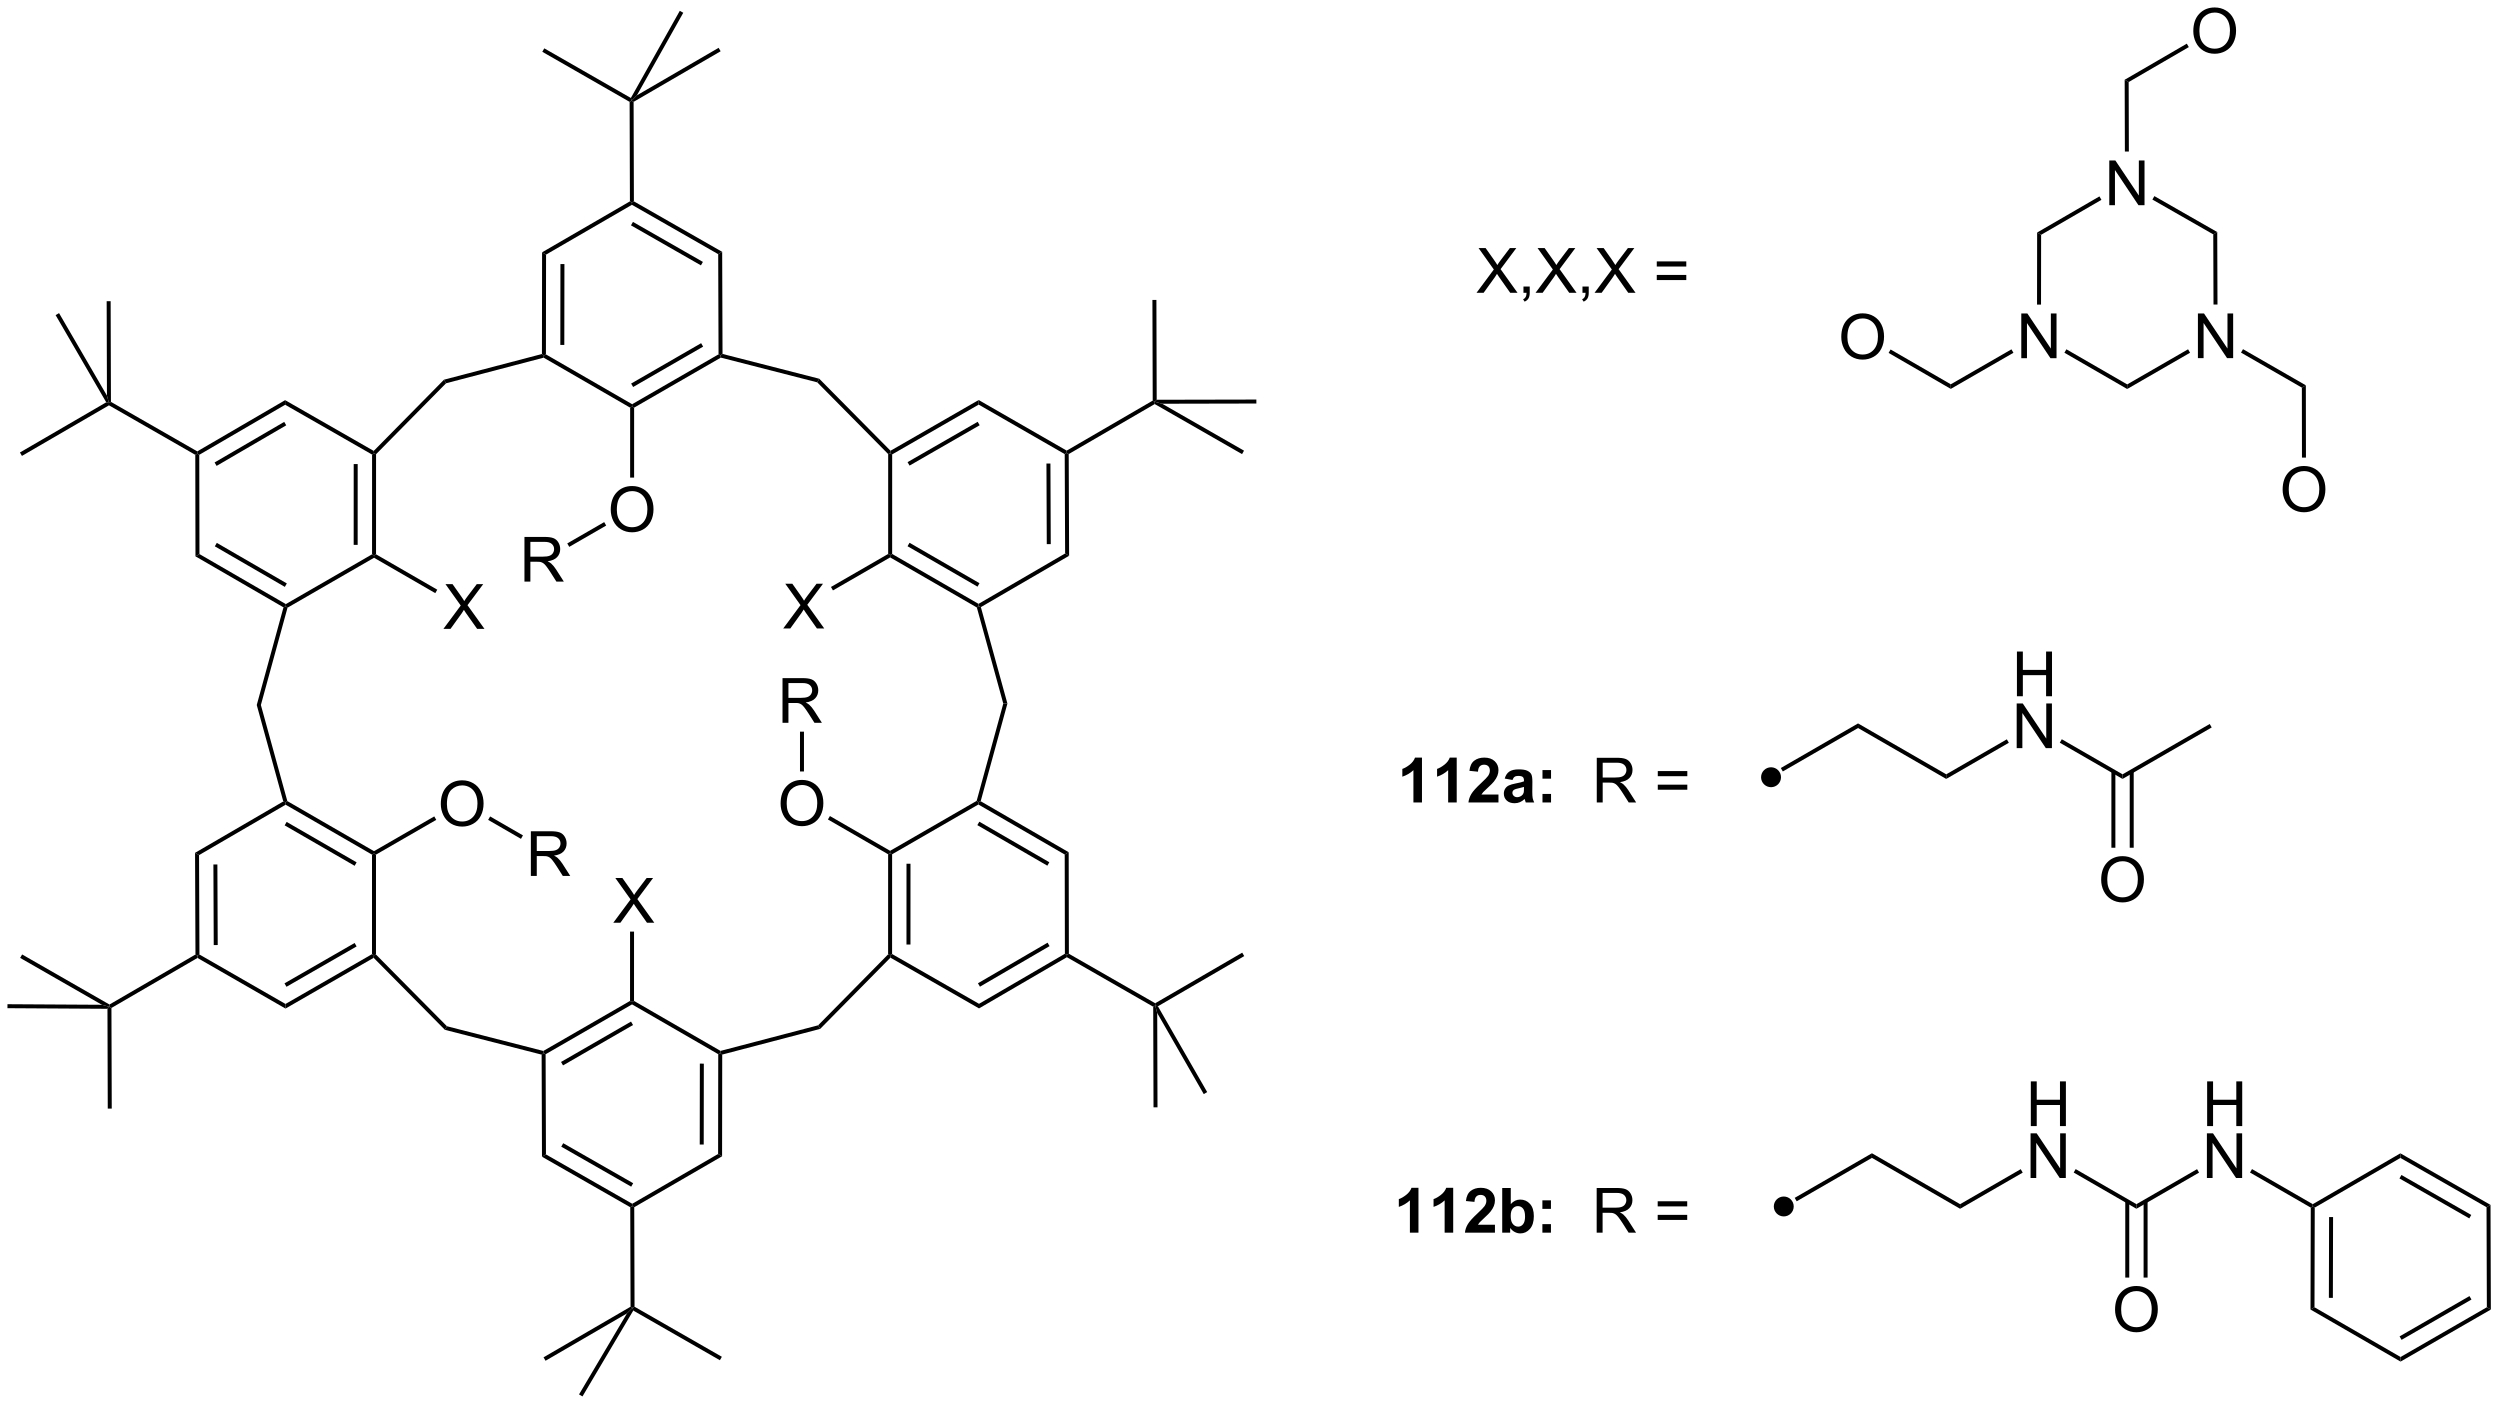 <?xml version="1.0" encoding="UTF-8"?>
<!DOCTYPE svg PUBLIC '-//W3C//DTD SVG 1.0//EN'
          'http://www.w3.org/TR/2001/REC-SVG-20010904/DTD/svg10.dtd'>
<svg stroke-dasharray="none" shape-rendering="auto" xmlns="http://www.w3.org/2000/svg" font-family="'Dialog'" text-rendering="auto" width="439" fill-opacity="1" color-interpolation="auto" color-rendering="auto" preserveAspectRatio="xMidYMid meet" font-size="12px" viewBox="0 0 439 247" fill="black" xmlns:xlink="http://www.w3.org/1999/xlink" stroke="black" image-rendering="auto" stroke-miterlimit="10" stroke-linecap="square" stroke-linejoin="miter" font-style="normal" stroke-width="1" height="247" stroke-dashoffset="0" font-weight="normal" stroke-opacity="1"
><!--Generated by the Batik Graphics2D SVG Generator--><defs id="genericDefs"
  /><g
  ><defs id="defs1"
    ><clipPath clipPathUnits="userSpaceOnUse" id="clipPath1"
      ><path d="M0.633 1.598 L329.808 1.598 L329.808 186.586 L0.633 186.586 L0.633 1.598 Z"
      /></clipPath
      ><clipPath clipPathUnits="userSpaceOnUse" id="clipPath2"
      ><path d="M56.228 41.989 L56.228 221.833 L376.251 221.833 L376.251 41.989 Z"
      /></clipPath
    ></defs
    ><g transform="scale(1.333,1.333) translate(-0.633,-1.598) matrix(1.029,0,0,1.029,-57.204,-41.592)"
    ><path d="M282.937 142.75 C282.232 142.75 281.661 142.179 281.661 141.475 C281.661 140.77 282.232 140.199 282.937 140.199 C283.641 140.199 284.212 140.77 284.212 141.475 C284.212 142.179 283.641 142.75 282.937 142.75" stroke="none" clip-path="url(#clipPath2)"
    /></g
    ><g transform="matrix(1.371,0,0,1.371,-77.115,-57.587)"
    ><path d="M284.715 197.806 C284.01 197.806 283.439 197.234 283.439 196.53 C283.439 195.826 284.01 195.255 284.715 195.255 C285.419 195.255 285.99 195.826 285.99 196.53 C285.99 197.234 285.419 197.806 284.715 197.806" stroke="none" clip-path="url(#clipPath2)"
    /></g
    ><g transform="matrix(1.371,0,0,1.371,-77.115,-57.587)"
    ><path d="M113.045 122.546 L115.258 119.562 L113.305 116.82 L114.209 116.82 L115.248 118.289 Q115.571 118.744 115.709 118.992 Q115.899 118.679 116.162 118.338 L117.313 116.82 L118.138 116.82 L116.125 119.518 L118.295 122.546 L117.357 122.546 L115.914 120.502 Q115.795 120.328 115.664 120.119 Q115.474 120.432 115.391 120.549 L113.953 122.546 L113.045 122.546 Z" stroke="none" clip-path="url(#clipPath2)"
    /></g
    ><g transform="matrix(1.371,0,0,1.371,-77.115,-57.587)"
    ><path d="M112.707 144.987 Q112.707 143.56 113.473 142.755 Q114.239 141.948 115.45 141.948 Q116.241 141.948 116.877 142.328 Q117.515 142.706 117.848 143.383 Q118.184 144.06 118.184 144.919 Q118.184 145.792 117.832 146.479 Q117.481 147.167 116.835 147.521 Q116.192 147.875 115.444 147.875 Q114.637 147.875 113.999 147.484 Q113.364 147.091 113.035 146.417 Q112.707 145.739 112.707 144.987 ZM113.489 144.997 Q113.489 146.034 114.043 146.63 Q114.6 147.224 115.442 147.224 Q116.296 147.224 116.848 146.622 Q117.403 146.021 117.403 144.917 Q117.403 144.216 117.166 143.695 Q116.929 143.174 116.473 142.888 Q116.02 142.599 115.452 142.599 Q114.647 142.599 114.067 143.154 Q113.489 143.706 113.489 144.997 Z" stroke="none" clip-path="url(#clipPath2)"
    /></g
    ><g transform="matrix(1.371,0,0,1.371,-77.115,-57.587)"
    ><path d="M134.8 160.188 L137.014 157.203 L135.061 154.461 L135.964 154.461 L137.004 155.93 Q137.327 156.386 137.464 156.633 Q137.655 156.321 137.918 155.98 L139.069 154.461 L139.894 154.461 L137.881 157.159 L140.05 160.188 L139.113 160.188 L137.67 158.143 Q137.55 157.969 137.42 157.761 Q137.23 158.073 137.147 158.19 L135.709 160.188 L134.8 160.188 Z" stroke="none" clip-path="url(#clipPath2)"
    /></g
    ><g transform="matrix(1.371,0,0,1.371,-77.115,-57.587)"
    ><path d="M156.228 144.935 Q156.228 143.508 156.994 142.703 Q157.759 141.896 158.97 141.896 Q159.762 141.896 160.397 142.276 Q161.035 142.654 161.369 143.331 Q161.704 144.008 161.704 144.867 Q161.704 145.74 161.353 146.427 Q161.001 147.115 160.356 147.469 Q159.712 147.823 158.965 147.823 Q158.158 147.823 157.52 147.432 Q156.884 147.039 156.556 146.365 Q156.228 145.688 156.228 144.935 ZM157.009 144.946 Q157.009 145.982 157.564 146.578 Q158.121 147.172 158.962 147.172 Q159.816 147.172 160.369 146.571 Q160.923 145.969 160.923 144.865 Q160.923 144.164 160.686 143.643 Q160.449 143.123 159.994 142.836 Q159.54 142.547 158.973 142.547 Q158.168 142.547 157.587 143.102 Q157.009 143.654 157.009 144.946 Z" stroke="none" clip-path="url(#clipPath2)"
    /></g
    ><g transform="matrix(1.371,0,0,1.371,-77.115,-57.587)"
    ><path d="M156.565 122.495 L158.779 119.51 L156.826 116.768 L157.729 116.768 L158.768 118.237 Q159.091 118.693 159.229 118.94 Q159.419 118.627 159.682 118.286 L160.833 116.768 L161.659 116.768 L159.646 119.466 L161.815 122.495 L160.878 122.495 L159.435 120.45 Q159.315 120.276 159.185 120.068 Q158.995 120.38 158.911 120.497 L157.474 122.495 L156.565 122.495 Z" stroke="none" clip-path="url(#clipPath2)"
    /></g
    ><g transform="matrix(1.371,0,0,1.371,-77.115,-57.587)"
    ><path d="M134.472 107.294 Q134.472 105.867 135.238 105.062 Q136.003 104.255 137.214 104.255 Q138.006 104.255 138.641 104.635 Q139.279 105.012 139.613 105.689 Q139.949 106.367 139.949 107.226 Q139.949 108.098 139.597 108.786 Q139.245 109.473 138.6 109.828 Q137.956 110.182 137.209 110.182 Q136.402 110.182 135.764 109.791 Q135.128 109.398 134.8 108.723 Q134.472 108.046 134.472 107.294 ZM135.253 107.304 Q135.253 108.341 135.808 108.937 Q136.365 109.531 137.206 109.531 Q138.061 109.531 138.613 108.929 Q139.167 108.328 139.167 107.223 Q139.167 106.523 138.93 106.002 Q138.693 105.481 138.238 105.195 Q137.785 104.906 137.217 104.906 Q136.412 104.906 135.831 105.46 Q135.253 106.012 135.253 107.304 Z" stroke="none" clip-path="url(#clipPath2)"
    /></g
    ><g transform="matrix(1.371,0,0,1.371,-77.115,-57.587)"
    ><path d="M156.473 134.585 L156.473 128.858 L159.012 128.858 Q159.778 128.858 160.176 129.012 Q160.575 129.166 160.812 129.556 Q161.051 129.947 161.051 130.421 Q161.051 131.03 160.656 131.449 Q160.262 131.866 159.437 131.978 Q159.739 132.124 159.895 132.264 Q160.226 132.569 160.523 133.025 L161.52 134.585 L160.567 134.585 L159.809 133.392 Q159.476 132.876 159.26 132.603 Q159.046 132.33 158.877 132.22 Q158.708 132.111 158.531 132.069 Q158.403 132.041 158.109 132.041 L157.231 132.041 L157.231 134.585 L156.473 134.585 ZM157.231 131.384 L158.859 131.384 Q159.38 131.384 159.671 131.278 Q159.965 131.171 160.117 130.934 Q160.27 130.697 160.27 130.421 Q160.27 130.014 159.973 129.754 Q159.679 129.491 159.044 129.491 L157.231 129.491 L157.231 131.384 Z" stroke="none" clip-path="url(#clipPath2)"
    /></g
    ><g transform="matrix(1.371,0,0,1.371,-77.115,-57.587)"
    ><path d="M123.42 116.5 L123.42 110.773 L125.959 110.773 Q126.725 110.773 127.123 110.927 Q127.522 111.08 127.759 111.471 Q127.998 111.862 127.998 112.336 Q127.998 112.945 127.602 113.364 Q127.209 113.781 126.384 113.893 Q126.686 114.039 126.842 114.179 Q127.173 114.484 127.47 114.94 L128.467 116.5 L127.514 116.5 L126.756 115.307 Q126.423 114.791 126.207 114.518 Q125.993 114.245 125.824 114.135 Q125.654 114.026 125.477 113.984 Q125.35 113.955 125.055 113.955 L124.178 113.955 L124.178 116.5 L123.42 116.5 ZM124.178 113.299 L125.805 113.299 Q126.326 113.299 126.618 113.192 Q126.912 113.086 127.063 112.849 Q127.217 112.612 127.217 112.336 Q127.217 111.929 126.92 111.669 Q126.626 111.406 125.99 111.406 L124.178 111.406 L124.178 113.299 Z" stroke="none" clip-path="url(#clipPath2)"
    /></g
    ><g transform="matrix(1.371,0,0,1.371,-77.115,-57.587)"
    ><path d="M124.24 154.198 L124.24 148.472 L126.779 148.472 Q127.545 148.472 127.943 148.625 Q128.342 148.779 128.579 149.17 Q128.818 149.56 128.818 150.034 Q128.818 150.644 128.423 151.063 Q128.029 151.48 127.204 151.591 Q127.506 151.737 127.662 151.878 Q127.993 152.183 128.29 152.638 L129.287 154.198 L128.334 154.198 L127.576 153.006 Q127.243 152.49 127.027 152.216 Q126.813 151.943 126.644 151.834 Q126.475 151.724 126.298 151.683 Q126.17 151.654 125.876 151.654 L124.998 151.654 L124.998 154.198 L124.24 154.198 ZM124.998 150.998 L126.626 150.998 Q127.147 150.998 127.438 150.891 Q127.733 150.784 127.883 150.547 Q128.037 150.31 128.037 150.034 Q128.037 149.628 127.74 149.368 Q127.446 149.105 126.811 149.105 L124.998 149.105 L124.998 150.998 Z" stroke="none" clip-path="url(#clipPath2)"
    /></g
    ><g transform="matrix(1.371,0,0,1.371,-77.115,-57.587)"
    ><path d="M245.364 79.505 L247.578 76.521 L245.625 73.778 L246.528 73.778 L247.567 75.247 Q247.89 75.703 248.028 75.95 Q248.218 75.638 248.481 75.297 L249.632 73.778 L250.458 73.778 L248.445 76.476 L250.614 79.505 L249.677 79.505 L248.234 77.461 Q248.114 77.286 247.984 77.078 Q247.794 77.391 247.711 77.508 L246.273 79.505 L245.364 79.505 ZM251.375 79.505 L251.375 78.703 L252.177 78.703 L252.177 79.505 Q252.177 79.948 252.02 80.219 Q251.864 80.49 251.523 80.638 L251.328 80.338 Q251.552 80.24 251.656 80.049 Q251.763 79.862 251.773 79.505 L251.375 79.505 ZM252.923 79.505 L255.136 76.521 L253.183 73.778 L254.087 73.778 L255.126 75.247 Q255.449 75.703 255.587 75.95 Q255.777 75.638 256.04 75.297 L257.191 73.778 L258.017 73.778 L256.004 76.476 L258.173 79.505 L257.235 79.505 L255.793 77.461 Q255.673 77.286 255.543 77.078 Q255.352 77.391 255.269 77.508 L253.832 79.505 L252.923 79.505 ZM258.933 79.505 L258.933 78.703 L259.735 78.703 L259.735 79.505 Q259.735 79.948 259.579 80.219 Q259.423 80.49 259.082 80.638 L258.886 80.338 Q259.11 80.24 259.214 80.049 Q259.321 79.862 259.332 79.505 L258.933 79.505 ZM260.481 79.505 L262.695 76.521 L260.742 73.778 L261.646 73.778 L262.685 75.247 Q263.007 75.703 263.146 75.95 Q263.336 75.638 263.599 75.297 L264.75 73.778 L265.575 73.778 L263.562 76.476 L265.731 79.505 L264.794 79.505 L263.351 77.461 Q263.231 77.286 263.101 77.078 Q262.911 77.391 262.828 77.508 L261.39 79.505 L260.481 79.505 ZM272.23 76.138 L268.449 76.138 L268.449 75.482 L272.23 75.482 L272.23 76.138 ZM272.23 77.875 L268.449 77.875 L268.449 77.219 L272.23 77.219 L272.23 77.875 Z" stroke="none" clip-path="url(#clipPath2)"
    /></g
    ><g transform="matrix(1.371,0,0,1.371,-77.115,-57.587)"
    ><path d="M315.138 87.883 L315.138 82.156 L315.917 82.156 L318.925 86.651 L318.925 82.156 L319.651 82.156 L319.651 87.883 L318.873 87.883 L315.865 83.383 L315.865 87.883 L315.138 87.883 Z" stroke="none" clip-path="url(#clipPath2)"
    /></g
    ><g transform="matrix(1.371,0,0,1.371,-77.115,-57.587)"
    ><path d="M337.76 87.875 L337.76 82.149 L338.538 82.149 L341.546 86.644 L341.546 82.149 L342.273 82.149 L342.273 87.875 L341.494 87.875 L338.486 83.375 L338.486 87.875 L337.76 87.875 Z" stroke="none" clip-path="url(#clipPath2)"
    /></g
    ><g transform="matrix(1.371,0,0,1.371,-77.115,-57.587)"
    ><path d="M326.408 68.282 L326.408 62.556 L327.186 62.556 L330.194 67.05 L330.194 62.556 L330.921 62.556 L330.921 68.282 L330.142 68.282 L327.134 63.782 L327.134 68.282 L326.408 68.282 Z" stroke="none" clip-path="url(#clipPath2)"
    /></g
    ><g transform="matrix(1.371,0,0,1.371,-77.115,-57.587)"
    ><path d="M337.17 46 Q337.17 44.573 337.936 43.769 Q338.702 42.961 339.912 42.961 Q340.704 42.961 341.339 43.342 Q341.978 43.719 342.311 44.396 Q342.647 45.073 342.647 45.933 Q342.647 46.805 342.295 47.493 Q341.944 48.18 341.298 48.534 Q340.655 48.889 339.907 48.889 Q339.1 48.889 338.462 48.498 Q337.827 48.105 337.498 47.43 Q337.17 46.753 337.17 46 ZM337.952 46.011 Q337.952 47.047 338.506 47.644 Q339.063 48.237 339.905 48.237 Q340.759 48.237 341.311 47.636 Q341.865 47.034 341.865 45.93 Q341.865 45.23 341.628 44.709 Q341.392 44.188 340.936 43.901 Q340.483 43.612 339.915 43.612 Q339.11 43.612 338.53 44.167 Q337.952 44.719 337.952 46.011 Z" stroke="none" clip-path="url(#clipPath2)"
    /></g
    ><g transform="matrix(1.371,0,0,1.371,-77.115,-57.587)"
    ><path d="M348.611 104.728 Q348.611 103.301 349.377 102.496 Q350.143 101.689 351.354 101.689 Q352.145 101.689 352.781 102.069 Q353.419 102.446 353.752 103.124 Q354.088 103.801 354.088 104.66 Q354.088 105.532 353.736 106.22 Q353.385 106.907 352.739 107.261 Q352.096 107.616 351.349 107.616 Q350.541 107.616 349.903 107.225 Q349.268 106.832 348.94 106.157 Q348.611 105.48 348.611 104.728 ZM349.393 104.738 Q349.393 105.775 349.947 106.371 Q350.505 106.965 351.346 106.965 Q352.2 106.965 352.752 106.363 Q353.307 105.761 353.307 104.657 Q353.307 103.957 353.07 103.436 Q352.833 102.915 352.377 102.629 Q351.924 102.34 351.356 102.34 Q350.552 102.34 349.971 102.894 Q349.393 103.446 349.393 104.738 Z" stroke="none" clip-path="url(#clipPath2)"
    /></g
    ><g transform="matrix(1.371,0,0,1.371,-77.115,-57.587)"
    ><path d="M292.082 85.176 Q292.082 83.749 292.848 82.944 Q293.613 82.137 294.824 82.137 Q295.616 82.137 296.252 82.517 Q296.889 82.895 297.223 83.572 Q297.559 84.249 297.559 85.108 Q297.559 85.981 297.207 86.668 Q296.856 87.356 296.21 87.71 Q295.567 88.064 294.819 88.064 Q294.012 88.064 293.374 87.673 Q292.738 87.28 292.41 86.606 Q292.082 85.928 292.082 85.176 ZM292.863 85.186 Q292.863 86.223 293.418 86.819 Q293.976 87.413 294.817 87.413 Q295.671 87.413 296.223 86.811 Q296.778 86.21 296.778 85.106 Q296.778 84.405 296.541 83.884 Q296.304 83.363 295.848 83.077 Q295.395 82.788 294.827 82.788 Q294.022 82.788 293.442 83.343 Q292.863 83.895 292.863 85.186 Z" stroke="none" clip-path="url(#clipPath2)"
    /></g
    ><g transform="matrix(1.371,0,0,1.371,-77.115,-57.587)"
    ><path d="M314.579 131.18 L314.579 125.454 L315.337 125.454 L315.337 127.805 L318.314 127.805 L318.314 125.454 L319.072 125.454 L319.072 131.18 L318.314 131.18 L318.314 128.48 L315.337 128.48 L315.337 131.18 L314.579 131.18 Z" stroke="none" clip-path="url(#clipPath2)"
    /></g
    ><g transform="matrix(1.371,0,0,1.371,-77.115,-57.587)"
    ><path d="M314.548 137.83 L314.548 132.104 L315.327 132.104 L318.335 136.599 L318.335 132.104 L319.061 132.104 L319.061 137.83 L318.283 137.83 L315.275 133.33 L315.275 137.83 L314.548 137.83 Z" stroke="none" clip-path="url(#clipPath2)"
    /></g
    ><g transform="matrix(1.371,0,0,1.371,-77.115,-57.587)"
    ><path d="M325.369 154.7 Q325.369 153.273 326.135 152.469 Q326.901 151.661 328.112 151.661 Q328.903 151.661 329.539 152.041 Q330.177 152.419 330.51 153.096 Q330.846 153.773 330.846 154.632 Q330.846 155.505 330.494 156.192 Q330.143 156.88 329.497 157.234 Q328.854 157.588 328.106 157.588 Q327.299 157.588 326.661 157.198 Q326.026 156.804 325.698 156.13 Q325.369 155.453 325.369 154.7 ZM326.151 154.711 Q326.151 155.747 326.705 156.344 Q327.263 156.937 328.104 156.937 Q328.958 156.937 329.51 156.336 Q330.065 155.734 330.065 154.63 Q330.065 153.929 329.828 153.409 Q329.591 152.888 329.135 152.601 Q328.682 152.312 328.114 152.312 Q327.31 152.312 326.729 152.867 Q326.151 153.419 326.151 154.711 Z" stroke="none" clip-path="url(#clipPath2)"
    /></g
    ><g transform="matrix(1.371,0,0,1.371,-77.115,-57.587)"
    ><path d="M316.358 186.235 L316.358 180.509 L317.115 180.509 L317.115 182.86 L320.092 182.86 L320.092 180.509 L320.85 180.509 L320.85 186.235 L320.092 186.235 L320.092 183.535 L317.115 183.535 L317.115 186.235 L316.358 186.235 Z" stroke="none" clip-path="url(#clipPath2)"
    /></g
    ><g transform="matrix(1.371,0,0,1.371,-77.115,-57.587)"
    ><path d="M316.326 192.885 L316.326 187.159 L317.105 187.159 L320.113 191.654 L320.113 187.159 L320.839 187.159 L320.839 192.885 L320.061 192.885 L317.053 188.385 L317.053 192.885 L316.326 192.885 Z" stroke="none" clip-path="url(#clipPath2)"
    /></g
    ><g transform="matrix(1.371,0,0,1.371,-77.115,-57.587)"
    ><path d="M338.942 186.235 L338.942 180.509 L339.7 180.509 L339.7 182.86 L342.677 182.86 L342.677 180.509 L343.435 180.509 L343.435 186.235 L342.677 186.235 L342.677 183.535 L339.7 183.535 L339.7 186.235 L338.942 186.235 Z" stroke="none" clip-path="url(#clipPath2)"
    /></g
    ><g transform="matrix(1.371,0,0,1.371,-77.115,-57.587)"
    ><path d="M338.911 192.885 L338.911 187.159 L339.69 187.159 L342.698 191.654 L342.698 187.159 L343.424 187.159 L343.424 192.885 L342.646 192.885 L339.638 188.385 L339.638 192.885 L338.911 192.885 Z" stroke="none" clip-path="url(#clipPath2)"
    /></g
    ><g transform="matrix(1.371,0,0,1.371,-77.115,-57.587)"
    ><path d="M327.147 209.755 Q327.147 208.328 327.913 207.524 Q328.679 206.716 329.89 206.716 Q330.681 206.716 331.317 207.096 Q331.955 207.474 332.288 208.151 Q332.624 208.828 332.624 209.688 Q332.624 210.56 332.272 211.248 Q331.921 211.935 331.275 212.289 Q330.632 212.643 329.885 212.643 Q329.077 212.643 328.439 212.253 Q327.804 211.859 327.476 211.185 Q327.147 210.508 327.147 209.755 ZM327.929 209.766 Q327.929 210.802 328.483 211.399 Q329.041 211.992 329.882 211.992 Q330.736 211.992 331.288 211.391 Q331.843 210.789 331.843 209.685 Q331.843 208.984 331.606 208.464 Q331.369 207.943 330.913 207.656 Q330.46 207.367 329.892 207.367 Q329.088 207.367 328.507 207.922 Q327.929 208.474 327.929 209.766 Z" stroke="none" clip-path="url(#clipPath2)"
    /></g
    ><g transform="matrix(1.371,0,0,1.371,-77.115,-57.587)"
    ><path d="M238.376 144.788 L237.28 144.788 L237.28 140.65 Q236.678 141.212 235.861 141.483 L235.861 140.486 Q236.29 140.345 236.793 139.955 Q237.298 139.561 237.486 139.038 L238.376 139.038 L238.376 144.788 ZM242.826 144.788 L241.729 144.788 L241.729 140.65 Q241.127 141.212 240.31 141.483 L240.31 140.486 Q240.739 140.345 241.242 139.955 Q241.747 139.561 241.935 139.038 L242.826 139.038 L242.826 144.788 ZM248.173 143.767 L248.173 144.788 L244.327 144.788 Q244.389 144.21 244.702 143.691 Q245.014 143.173 245.936 142.319 Q246.678 141.626 246.845 141.382 Q247.071 141.041 247.071 140.71 Q247.071 140.343 246.874 140.145 Q246.678 139.947 246.329 139.947 Q245.986 139.947 245.782 140.155 Q245.579 140.361 245.548 140.843 L244.454 140.733 Q244.553 139.827 245.069 139.434 Q245.585 139.038 246.358 139.038 Q247.204 139.038 247.689 139.496 Q248.173 139.952 248.173 140.632 Q248.173 141.017 248.035 141.369 Q247.897 141.718 247.595 142.1 Q247.397 142.353 246.876 142.83 Q246.358 143.306 246.217 143.462 Q246.079 143.619 245.993 143.767 L248.173 143.767 ZM249.971 141.905 L248.974 141.725 Q249.143 141.124 249.552 140.835 Q249.964 140.546 250.771 140.546 Q251.505 140.546 251.864 140.72 Q252.224 140.892 252.37 141.16 Q252.518 141.429 252.518 142.142 L252.505 143.423 Q252.505 143.97 252.557 144.231 Q252.612 144.491 252.755 144.788 L251.669 144.788 Q251.627 144.679 251.565 144.462 Q251.536 144.366 251.526 144.335 Q251.245 144.608 250.924 144.746 Q250.604 144.882 250.239 144.882 Q249.599 144.882 249.229 144.535 Q248.862 144.186 248.862 143.655 Q248.862 143.304 249.029 143.028 Q249.198 142.751 249.5 142.606 Q249.802 142.46 250.372 142.35 Q251.143 142.205 251.44 142.08 L251.44 141.97 Q251.44 141.655 251.284 141.52 Q251.127 141.384 250.693 141.384 Q250.401 141.384 250.237 141.501 Q250.073 141.616 249.971 141.905 ZM251.44 142.796 Q251.229 142.866 250.771 142.965 Q250.315 143.061 250.174 143.155 Q249.958 143.306 249.958 143.541 Q249.958 143.772 250.13 143.941 Q250.302 144.108 250.568 144.108 Q250.864 144.108 251.135 143.913 Q251.333 143.764 251.396 143.548 Q251.44 143.408 251.44 143.014 L251.44 142.796 ZM253.811 141.736 L253.811 140.639 L254.907 140.639 L254.907 141.736 L253.811 141.736 ZM253.811 144.788 L253.811 143.689 L254.907 143.689 L254.907 144.788 L253.811 144.788 Z" stroke="none" clip-path="url(#clipPath2)"
    /></g
    ><g transform="matrix(1.371,0,0,1.371,-77.115,-57.587)"
    ><path d="M260.764 144.788 L260.764 139.061 L263.303 139.061 Q264.069 139.061 264.467 139.215 Q264.866 139.369 265.103 139.759 Q265.342 140.15 265.342 140.624 Q265.342 141.233 264.947 141.653 Q264.553 142.069 263.728 142.181 Q264.03 142.327 264.186 142.468 Q264.517 142.772 264.814 143.228 L265.811 144.788 L264.858 144.788 L264.1 143.595 Q263.767 143.08 263.551 142.806 Q263.337 142.533 263.168 142.423 Q262.999 142.314 262.822 142.272 Q262.694 142.244 262.4 142.244 L261.522 142.244 L261.522 144.788 L260.764 144.788 ZM261.522 141.587 L263.15 141.587 Q263.671 141.587 263.962 141.481 Q264.257 141.374 264.408 141.137 Q264.561 140.9 264.561 140.624 Q264.561 140.218 264.264 139.957 Q263.97 139.694 263.335 139.694 L261.522 139.694 L261.522 141.587 ZM272.361 141.421 L268.579 141.421 L268.579 140.764 L272.361 140.764 L272.361 141.421 ZM272.361 143.158 L268.579 143.158 L268.579 142.501 L272.361 142.501 L272.361 143.158 Z" stroke="none" clip-path="url(#clipPath2)"
    /></g
    ><g transform="matrix(1.371,0,0,1.371,-77.115,-57.587)"
    ><path d="M237.926 199.889 L236.83 199.889 L236.83 195.751 Q236.228 196.313 235.411 196.584 L235.411 195.587 Q235.84 195.446 236.343 195.055 Q236.848 194.662 237.036 194.139 L237.926 194.139 L237.926 199.889 ZM242.375 199.889 L241.279 199.889 L241.279 195.751 Q240.678 196.313 239.86 196.584 L239.86 195.587 Q240.29 195.446 240.792 195.055 Q241.297 194.662 241.485 194.139 L242.375 194.139 L242.375 199.889 ZM247.723 198.868 L247.723 199.889 L243.877 199.889 Q243.939 199.311 244.252 198.792 Q244.564 198.274 245.486 197.42 Q246.228 196.727 246.395 196.482 Q246.622 196.141 246.622 195.811 Q246.622 195.443 246.424 195.245 Q246.228 195.048 245.879 195.048 Q245.536 195.048 245.333 195.256 Q245.129 195.462 245.098 195.943 L244.004 195.834 Q244.103 194.928 244.619 194.535 Q245.135 194.139 245.908 194.139 Q246.754 194.139 247.239 194.597 Q247.723 195.053 247.723 195.732 Q247.723 196.118 247.585 196.469 Q247.447 196.818 247.145 197.201 Q246.947 197.454 246.426 197.93 Q245.908 198.407 245.767 198.563 Q245.629 198.719 245.543 198.868 L247.723 198.868 ZM248.654 199.889 L248.654 194.162 L249.75 194.162 L249.75 196.225 Q250.258 195.647 250.954 195.647 Q251.711 195.647 252.206 196.196 Q252.704 196.743 252.704 197.772 Q252.704 198.834 252.198 199.41 Q251.693 199.982 250.969 199.982 Q250.615 199.982 250.269 199.805 Q249.922 199.626 249.672 199.279 L249.672 199.889 L248.654 199.889 ZM249.743 197.725 Q249.743 198.368 249.946 198.678 Q250.232 199.115 250.704 199.115 Q251.068 199.115 251.323 198.805 Q251.579 198.493 251.579 197.826 Q251.579 197.115 251.321 196.8 Q251.063 196.485 250.662 196.485 Q250.266 196.485 250.003 196.792 Q249.743 197.1 249.743 197.725 ZM253.799 196.837 L253.799 195.74 L254.895 195.74 L254.895 196.837 L253.799 196.837 ZM253.799 199.889 L253.799 198.79 L254.895 198.79 L254.895 199.889 L253.799 199.889 Z" stroke="none" clip-path="url(#clipPath2)"
    /></g
    ><g transform="matrix(1.371,0,0,1.371,-77.115,-57.587)"
    ><path d="M260.752 199.889 L260.752 194.162 L263.291 194.162 Q264.057 194.162 264.455 194.316 Q264.853 194.469 265.09 194.86 Q265.33 195.251 265.33 195.725 Q265.33 196.334 264.934 196.753 Q264.541 197.17 263.715 197.282 Q264.017 197.428 264.174 197.568 Q264.504 197.873 264.801 198.329 L265.799 199.889 L264.846 199.889 L264.088 198.696 Q263.754 198.18 263.538 197.907 Q263.325 197.633 263.156 197.524 Q262.986 197.415 262.809 197.373 Q262.682 197.344 262.387 197.344 L261.51 197.344 L261.51 199.889 L260.752 199.889 ZM261.51 196.688 L263.137 196.688 Q263.658 196.688 263.95 196.581 Q264.244 196.475 264.395 196.238 Q264.549 196.001 264.549 195.725 Q264.549 195.318 264.252 195.058 Q263.958 194.795 263.322 194.795 L261.51 194.795 L261.51 196.688 ZM272.348 196.522 L268.567 196.522 L268.567 195.865 L272.348 195.865 L272.348 196.522 ZM272.348 198.258 L268.567 198.258 L268.567 197.602 L272.348 197.602 L272.348 198.258 Z" stroke="none" clip-path="url(#clipPath2)"
    /></g
    ><g transform="matrix(1.371,0,0,1.371,-77.115,-57.587)"
    ><path d="M81.284 113.263 L81.794 112.969 L92.855 119.376 L92.855 119.67 L92.557 119.793 ZM83.762 111.979 L92.729 117.172 L92.985 116.731 L84.018 111.537 Z" stroke="none" clip-path="url(#clipPath2)"
    /></g
    ><g transform="matrix(1.371,0,0,1.371,-77.115,-57.587)"
    ><path d="M93.073 119.839 L92.855 119.67 L92.855 119.376 L103.9 113.002 L104.155 113.149 L104.155 113.444 Z" stroke="none" clip-path="url(#clipPath2)"
    /></g
    ><g transform="matrix(1.371,0,0,1.371,-77.115,-57.587)"
    ><path d="M104.41 113.002 L104.155 113.149 L103.9 113.002 L103.903 100.224 L104.159 100.076 L104.414 100.181 ZM102.057 111.79 L102.06 101.44 L101.55 101.44 L101.547 111.79 Z" stroke="none" clip-path="url(#clipPath2)"
    /></g
    ><g transform="matrix(1.371,0,0,1.371,-77.115,-57.587)"
    ><path d="M104.115 99.757 L104.159 100.076 L103.903 100.224 L92.769 93.846 L92.767 93.257 Z" stroke="none" clip-path="url(#clipPath2)"
    /></g
    ><g transform="matrix(1.371,0,0,1.371,-77.115,-57.587)"
    ><path d="M92.767 93.257 L92.769 93.846 L81.77 100.257 L81.514 100.111 L81.513 99.816 ZM92.65 96.039 L83.733 101.236 L83.99 101.677 L92.907 96.48 Z" stroke="none" clip-path="url(#clipPath2)"
    /></g
    ><g transform="matrix(1.371,0,0,1.371,-77.115,-57.587)"
    ><path d="M81.26 100.258 L81.514 100.111 L81.77 100.257 L81.794 112.969 L81.284 113.263 Z" stroke="none" clip-path="url(#clipPath2)"
    /></g
    ><g transform="matrix(1.371,0,0,1.371,-77.115,-57.587)"
    ><path d="M104.414 100.181 L104.159 100.076 L104.115 99.757 L113.113 90.636 L113.378 91.094 Z" stroke="none" clip-path="url(#clipPath2)"
    /></g
    ><g transform="matrix(1.371,0,0,1.371,-77.115,-57.587)"
    ><path d="M92.557 119.793 L92.855 119.67 L93.073 119.839 L89.661 132.303 L89.132 132.303 Z" stroke="none" clip-path="url(#clipPath2)"
    /></g
    ><g transform="matrix(1.371,0,0,1.371,-77.115,-57.587)"
    ><path d="M81.513 99.816 L81.514 100.111 L81.26 100.258 L70.204 93.919 L70.203 93.625 L70.457 93.477 Z" stroke="none" clip-path="url(#clipPath2)"
    /></g
    ><g transform="matrix(1.371,0,0,1.371,-77.115,-57.587)"
    ><path d="M104.155 113.444 L104.155 113.149 L104.41 113.002 L112.254 117.533 L111.999 117.975 Z" stroke="none" clip-path="url(#clipPath2)"
    /></g
    ><g transform="matrix(1.371,0,0,1.371,-77.115,-57.587)"
    ><path d="M92.814 171.182 L92.814 170.593 L103.893 164.217 L104.148 164.365 L104.105 164.684 ZM92.941 168.393 L101.921 163.225 L101.667 162.782 L92.686 167.951 Z" stroke="none" clip-path="url(#clipPath2)"
    /></g
    ><g transform="matrix(1.371,0,0,1.371,-77.115,-57.587)"
    ><path d="M104.403 164.26 L104.148 164.365 L103.893 164.217 L103.895 151.465 L104.15 151.318 L104.405 151.465 Z" stroke="none" clip-path="url(#clipPath2)"
    /></g
    ><g transform="matrix(1.371,0,0,1.371,-77.115,-57.587)"
    ><path d="M104.15 151.023 L104.15 151.318 L103.895 151.465 L92.831 145.073 L92.831 144.778 L93.049 144.609 ZM101.924 152.455 L92.963 147.277 L92.707 147.719 L101.669 152.897 Z" stroke="none" clip-path="url(#clipPath2)"
    /></g
    ><g transform="matrix(1.371,0,0,1.371,-77.115,-57.587)"
    ><path d="M92.532 144.656 L92.831 144.778 L92.831 145.073 L81.741 151.527 L81.23 151.234 Z" stroke="none" clip-path="url(#clipPath2)"
    /></g
    ><g transform="matrix(1.371,0,0,1.371,-77.115,-57.587)"
    ><path d="M81.23 151.234 L81.741 151.527 L81.793 164.258 L81.538 164.406 L81.283 164.259 ZM83.58 152.726 L83.622 163.047 L84.133 163.045 L84.09 152.724 Z" stroke="none" clip-path="url(#clipPath2)"
    /></g
    ><g transform="matrix(1.371,0,0,1.371,-77.115,-57.587)"
    ><path d="M81.539 164.7 L81.538 164.406 L81.793 164.258 L92.814 170.593 L92.814 171.182 Z" stroke="none" clip-path="url(#clipPath2)"
    /></g
    ><g transform="matrix(1.371,0,0,1.371,-77.115,-57.587)"
    ><path d="M93.049 144.609 L92.831 144.778 L92.532 144.656 L89.132 132.303 L89.661 132.303 Z" stroke="none" clip-path="url(#clipPath2)"
    /></g
    ><g transform="matrix(1.371,0,0,1.371,-77.115,-57.587)"
    ><path d="M104.105 164.684 L104.148 164.365 L104.403 164.26 L113.491 173.446 L113.228 173.905 Z" stroke="none" clip-path="url(#clipPath2)"
    /></g
    ><g transform="matrix(1.371,0,0,1.371,-77.115,-57.587)"
    ><path d="M81.283 164.259 L81.538 164.406 L81.539 164.7 L70.521 171.106 L70.266 170.959 L70.265 170.664 Z" stroke="none" clip-path="url(#clipPath2)"
    /></g
    ><g transform="matrix(1.371,0,0,1.371,-77.115,-57.587)"
    ><path d="M104.405 151.465 L104.15 151.318 L104.15 151.023 L111.869 146.57 L112.124 147.012 Z" stroke="none" clip-path="url(#clipPath2)"
    /></g
    ><g transform="matrix(1.371,0,0,1.371,-77.115,-57.587)"
    ><path d="M148.733 190.102 L148.223 189.807 L148.241 177.025 L148.496 176.878 L148.751 177.075 ZM146.381 188.598 L146.395 178.236 L145.885 178.235 L145.871 188.597 Z" stroke="none" clip-path="url(#clipPath2)"
    /></g
    ><g transform="matrix(1.371,0,0,1.371,-77.115,-57.587)"
    ><path d="M148.533 176.604 L148.496 176.878 L148.241 177.025 L137.198 170.647 L137.198 170.352 L137.453 170.205 Z" stroke="none" clip-path="url(#clipPath2)"
    /></g
    ><g transform="matrix(1.371,0,0,1.371,-77.115,-57.587)"
    ><path d="M136.943 170.205 L137.198 170.352 L137.198 170.647 L126.13 177.032 L125.875 176.885 L125.837 176.612 ZM137.07 172.848 L128.105 178.021 L128.36 178.463 L137.325 173.29 Z" stroke="none" clip-path="url(#clipPath2)"
    /></g
    ><g transform="matrix(1.371,0,0,1.371,-77.115,-57.587)"
    ><path d="M125.62 177.083 L125.875 176.885 L126.13 177.032 L126.174 189.864 L125.665 190.16 Z" stroke="none" clip-path="url(#clipPath2)"
    /></g
    ><g transform="matrix(1.371,0,0,1.371,-77.115,-57.587)"
    ><path d="M125.665 190.16 L126.174 189.864 L137.226 196.184 L137.227 196.478 L136.972 196.627 ZM128.133 188.871 L137.092 193.994 L137.345 193.551 L128.386 188.428 Z" stroke="none" clip-path="url(#clipPath2)"
    /></g
    ><g transform="matrix(1.371,0,0,1.371,-77.115,-57.587)"
    ><path d="M137.482 196.625 L137.227 196.478 L137.226 196.184 L148.223 189.807 L148.733 190.102 Z" stroke="none" clip-path="url(#clipPath2)"
    /></g
    ><g transform="matrix(1.371,0,0,1.371,-77.115,-57.587)"
    ><path d="M125.837 176.612 L125.875 176.885 L125.62 177.083 L113.228 173.905 L113.491 173.446 Z" stroke="none" clip-path="url(#clipPath2)"
    /></g
    ><g transform="matrix(1.371,0,0,1.371,-77.115,-57.587)"
    ><path d="M148.751 177.075 L148.496 176.878 L148.533 176.604 L161.033 173.327 L161.298 173.785 Z" stroke="none" clip-path="url(#clipPath2)"
    /></g
    ><g transform="matrix(1.371,0,0,1.371,-77.115,-57.587)"
    ><path d="M136.972 196.627 L137.227 196.478 L137.482 196.625 L137.52 209.37 L137.266 209.518 L137.01 209.371 Z" stroke="none" clip-path="url(#clipPath2)"
    /></g
    ><g transform="matrix(1.371,0,0,1.371,-77.115,-57.587)"
    ><path d="M137.453 170.205 L137.198 170.352 L136.943 170.205 L136.945 161.322 L137.456 161.322 Z" stroke="none" clip-path="url(#clipPath2)"
    /></g
    ><g transform="matrix(1.371,0,0,1.371,-77.115,-57.587)"
    ><path d="M193.126 151.157 L192.617 151.452 L181.556 145.045 L181.556 144.75 L181.854 144.628 ZM190.648 152.442 L181.682 147.248 L181.426 147.69 L190.393 152.883 Z" stroke="none" clip-path="url(#clipPath2)"
    /></g
    ><g transform="matrix(1.371,0,0,1.371,-77.115,-57.587)"
    ><path d="M181.338 144.582 L181.556 144.75 L181.556 145.045 L170.511 151.419 L170.256 151.272 L170.256 150.977 Z" stroke="none" clip-path="url(#clipPath2)"
    /></g
    ><g transform="matrix(1.371,0,0,1.371,-77.115,-57.587)"
    ><path d="M170.001 151.419 L170.256 151.272 L170.511 151.419 L170.507 164.197 L170.252 164.345 L169.997 164.24 ZM172.353 152.631 L172.35 162.981 L172.861 162.981 L172.864 152.631 Z" stroke="none" clip-path="url(#clipPath2)"
    /></g
    ><g transform="matrix(1.371,0,0,1.371,-77.115,-57.587)"
    ><path d="M170.295 164.664 L170.252 164.345 L170.507 164.197 L181.641 170.574 L181.643 171.163 Z" stroke="none" clip-path="url(#clipPath2)"
    /></g
    ><g transform="matrix(1.371,0,0,1.371,-77.115,-57.587)"
    ><path d="M181.643 171.163 L181.641 170.574 L192.641 164.164 L192.896 164.31 L192.897 164.605 ZM181.761 168.381 L190.677 163.185 L190.42 162.744 L181.504 167.941 Z" stroke="none" clip-path="url(#clipPath2)"
    /></g
    ><g transform="matrix(1.371,0,0,1.371,-77.115,-57.587)"
    ><path d="M193.151 164.162 L192.896 164.31 L192.641 164.164 L192.617 151.452 L193.126 151.157 Z" stroke="none" clip-path="url(#clipPath2)"
    /></g
    ><g transform="matrix(1.371,0,0,1.371,-77.115,-57.587)"
    ><path d="M169.997 164.24 L170.252 164.345 L170.295 164.664 L161.298 173.785 L161.033 173.327 Z" stroke="none" clip-path="url(#clipPath2)"
    /></g
    ><g transform="matrix(1.371,0,0,1.371,-77.115,-57.587)"
    ><path d="M181.854 144.628 L181.556 144.75 L181.338 144.582 L184.749 132.118 L185.278 132.117 Z" stroke="none" clip-path="url(#clipPath2)"
    /></g
    ><g transform="matrix(1.371,0,0,1.371,-77.115,-57.587)"
    ><path d="M192.897 164.605 L192.896 164.31 L193.151 164.162 L204.207 170.501 L204.208 170.796 L203.953 170.944 Z" stroke="none" clip-path="url(#clipPath2)"
    /></g
    ><g transform="matrix(1.371,0,0,1.371,-77.115,-57.587)"
    ><path d="M170.256 150.977 L170.256 151.272 L170.001 151.419 L162.29 146.965 L162.545 146.523 Z" stroke="none" clip-path="url(#clipPath2)"
    /></g
    ><g transform="matrix(1.371,0,0,1.371,-77.115,-57.587)"
    ><path d="M181.596 93.239 L181.597 93.828 L170.518 100.203 L170.263 100.056 L170.306 99.737 ZM181.47 96.028 L172.489 101.196 L172.743 101.638 L181.725 96.47 Z" stroke="none" clip-path="url(#clipPath2)"
    /></g
    ><g transform="matrix(1.371,0,0,1.371,-77.115,-57.587)"
    ><path d="M170.007 100.161 L170.263 100.056 L170.518 100.203 L170.515 112.956 L170.26 113.103 L170.005 112.955 Z" stroke="none" clip-path="url(#clipPath2)"
    /></g
    ><g transform="matrix(1.371,0,0,1.371,-77.115,-57.587)"
    ><path d="M170.26 113.397 L170.26 113.103 L170.515 112.956 L181.579 119.348 L181.58 119.643 L181.362 119.811 ZM172.486 111.966 L181.448 117.144 L181.703 116.702 L172.741 111.524 Z" stroke="none" clip-path="url(#clipPath2)"
    /></g
    ><g transform="matrix(1.371,0,0,1.371,-77.115,-57.587)"
    ><path d="M181.878 119.764 L181.58 119.643 L181.579 119.348 L192.67 112.894 L193.181 113.187 Z" stroke="none" clip-path="url(#clipPath2)"
    /></g
    ><g transform="matrix(1.371,0,0,1.371,-77.115,-57.587)"
    ><path d="M193.181 113.187 L192.67 112.894 L192.617 100.163 L192.872 100.015 L193.128 100.161 ZM190.83 111.694 L190.788 101.374 L190.278 101.376 L190.32 111.696 Z" stroke="none" clip-path="url(#clipPath2)"
    /></g
    ><g transform="matrix(1.371,0,0,1.371,-77.115,-57.587)"
    ><path d="M192.871 99.72 L192.872 100.015 L192.617 100.163 L181.597 93.828 L181.596 93.239 Z" stroke="none" clip-path="url(#clipPath2)"
    /></g
    ><g transform="matrix(1.371,0,0,1.371,-77.115,-57.587)"
    ><path d="M181.362 119.811 L181.58 119.643 L181.878 119.764 L185.278 132.117 L184.749 132.118 Z" stroke="none" clip-path="url(#clipPath2)"
    /></g
    ><g transform="matrix(1.371,0,0,1.371,-77.115,-57.587)"
    ><path d="M170.306 99.737 L170.263 100.056 L170.007 100.161 L160.919 90.974 L161.183 90.515 Z" stroke="none" clip-path="url(#clipPath2)"
    /></g
    ><g transform="matrix(1.371,0,0,1.371,-77.115,-57.587)"
    ><path d="M193.128 100.161 L192.872 100.015 L192.871 99.72 L203.889 93.315 L204.145 93.462 L204.146 93.756 Z" stroke="none" clip-path="url(#clipPath2)"
    /></g
    ><g transform="matrix(1.371,0,0,1.371,-77.115,-57.587)"
    ><path d="M170.005 112.955 L170.26 113.103 L170.26 113.397 L162.933 117.625 L162.678 117.183 Z" stroke="none" clip-path="url(#clipPath2)"
    /></g
    ><g transform="matrix(1.371,0,0,1.371,-77.115,-57.587)"
    ><path d="M125.678 74.319 L126.188 74.613 L126.17 87.396 L125.914 87.543 L125.659 87.346 ZM128.029 75.823 L128.015 86.185 L128.525 86.186 L128.54 75.823 Z" stroke="none" clip-path="url(#clipPath2)"
    /></g
    ><g transform="matrix(1.371,0,0,1.371,-77.115,-57.587)"
    ><path d="M125.878 87.816 L125.914 87.543 L126.17 87.396 L137.212 93.774 L137.212 94.068 L136.957 94.216 Z" stroke="none" clip-path="url(#clipPath2)"
    /></g
    ><g transform="matrix(1.371,0,0,1.371,-77.115,-57.587)"
    ><path d="M137.467 94.216 L137.212 94.068 L137.212 93.774 L148.28 87.388 L148.536 87.535 L148.573 87.808 ZM137.34 91.572 L146.305 86.4 L146.05 85.958 L137.085 91.13 Z" stroke="none" clip-path="url(#clipPath2)"
    /></g
    ><g transform="matrix(1.371,0,0,1.371,-77.115,-57.587)"
    ><path d="M148.79 87.337 L148.536 87.535 L148.28 87.388 L148.236 74.557 L148.745 74.26 Z" stroke="none" clip-path="url(#clipPath2)"
    /></g
    ><g transform="matrix(1.371,0,0,1.371,-77.115,-57.587)"
    ><path d="M148.745 74.26 L148.236 74.557 L137.185 68.237 L137.184 67.942 L137.438 67.794 ZM146.277 75.55 L137.318 70.426 L137.065 70.869 L146.024 75.993 Z" stroke="none" clip-path="url(#clipPath2)"
    /></g
    ><g transform="matrix(1.371,0,0,1.371,-77.115,-57.587)"
    ><path d="M136.928 67.795 L137.184 67.942 L137.185 68.237 L126.188 74.613 L125.678 74.319 Z" stroke="none" clip-path="url(#clipPath2)"
    /></g
    ><g transform="matrix(1.371,0,0,1.371,-77.115,-57.587)"
    ><path d="M148.573 87.808 L148.536 87.535 L148.79 87.337 L161.183 90.515 L160.919 90.974 Z" stroke="none" clip-path="url(#clipPath2)"
    /></g
    ><g transform="matrix(1.371,0,0,1.371,-77.115,-57.587)"
    ><path d="M125.659 87.346 L125.914 87.543 L125.878 87.816 L113.378 91.094 L113.113 90.636 Z" stroke="none" clip-path="url(#clipPath2)"
    /></g
    ><g transform="matrix(1.371,0,0,1.371,-77.115,-57.587)"
    ><path d="M137.438 67.794 L137.184 67.942 L136.928 67.795 L136.89 55.051 L137.145 54.903 L137.4 55.049 Z" stroke="none" clip-path="url(#clipPath2)"
    /></g
    ><g transform="matrix(1.371,0,0,1.371,-77.115,-57.587)"
    ><path d="M136.957 94.216 L137.212 94.068 L137.467 94.216 L137.465 103.176 L136.955 103.176 Z" stroke="none" clip-path="url(#clipPath2)"
    /></g
    ><g transform="matrix(1.371,0,0,1.371,-77.115,-57.587)"
    ><path d="M137.4 55.049 L137.145 54.903 L137.825 54.212 L148.289 48.129 L148.546 48.57 Z" stroke="none" clip-path="url(#clipPath2)"
    /></g
    ><g transform="matrix(1.371,0,0,1.371,-77.115,-57.587)"
    ><path d="M137.048 54.553 L137.145 54.903 L136.89 55.051 L125.706 48.638 L125.96 48.196 Z" stroke="none" clip-path="url(#clipPath2)"
    /></g
    ><g transform="matrix(1.371,0,0,1.371,-77.115,-57.587)"
    ><path d="M204.146 93.756 L204.145 93.462 L205.099 93.715 L215.584 99.726 L215.33 100.169 Z" stroke="none" clip-path="url(#clipPath2)"
    /></g
    ><g transform="matrix(1.371,0,0,1.371,-77.115,-57.587)"
    ><path d="M204.399 93.206 L204.145 93.462 L203.889 93.315 L203.851 80.423 L204.361 80.421 Z" stroke="none" clip-path="url(#clipPath2)"
    /></g
    ><g transform="matrix(1.371,0,0,1.371,-77.115,-57.587)"
    ><path d="M203.953 170.944 L204.208 170.796 L204.466 171.758 L204.502 183.834 L203.992 183.836 Z" stroke="none" clip-path="url(#clipPath2)"
    /></g
    ><g transform="matrix(1.371,0,0,1.371,-77.115,-57.587)"
    ><path d="M204.555 170.889 L204.208 170.796 L204.207 170.501 L215.352 164.022 L215.609 164.463 Z" stroke="none" clip-path="url(#clipPath2)"
    /></g
    ><g transform="matrix(1.371,0,0,1.371,-77.115,-57.587)"
    ><path d="M137.01 209.371 L137.266 209.518 L136.548 210.23 L126.121 216.292 L125.865 215.851 Z" stroke="none" clip-path="url(#clipPath2)"
    /></g
    ><g transform="matrix(1.371,0,0,1.371,-77.115,-57.587)"
    ><path d="M137.357 209.864 L137.266 209.518 L137.52 209.37 L148.704 215.782 L148.451 216.225 Z" stroke="none" clip-path="url(#clipPath2)"
    /></g
    ><g transform="matrix(1.371,0,0,1.371,-77.115,-57.587)"
    ><path d="M70.265 170.664 L70.266 170.959 L69.297 170.698 L58.827 164.694 L59.081 164.252 Z" stroke="none" clip-path="url(#clipPath2)"
    /></g
    ><g transform="matrix(1.371,0,0,1.371,-77.115,-57.587)"
    ><path d="M70.011 171.213 L70.266 170.959 L70.521 171.106 L70.56 183.998 L70.049 183.999 Z" stroke="none" clip-path="url(#clipPath2)"
    /></g
    ><g transform="matrix(1.371,0,0,1.371,-77.115,-57.587)"
    ><path d="M70.457 93.477 L70.203 93.625 L69.945 92.672 L69.909 80.586 L70.419 80.585 Z" stroke="none" clip-path="url(#clipPath2)"
    /></g
    ><g transform="matrix(1.371,0,0,1.371,-77.115,-57.587)"
    ><path d="M69.854 93.532 L70.203 93.625 L70.204 93.919 L59.058 100.398 L58.801 99.957 Z" stroke="none" clip-path="url(#clipPath2)"
    /></g
    ><g transform="matrix(1.371,0,0,1.371,-77.115,-57.587)"
    ><path d="M137.825 54.212 L137.145 54.903 L137.048 54.553 L143.316 43.39 L143.761 43.639 Z" stroke="none" clip-path="url(#clipPath2)"
    /></g
    ><g transform="matrix(1.371,0,0,1.371,-77.115,-57.587)"
    ><path d="M136.548 210.23 L137.266 209.518 L137.357 209.864 L130.851 220.861 L130.411 220.601 Z" stroke="none" clip-path="url(#clipPath2)"
    /></g
    ><g transform="matrix(1.371,0,0,1.371,-77.115,-57.587)"
    ><path d="M205.099 93.715 L204.145 93.462 L204.399 93.206 L217.164 93.178 L217.166 93.688 Z" stroke="none" clip-path="url(#clipPath2)"
    /></g
    ><g transform="matrix(1.371,0,0,1.371,-77.115,-57.587)"
    ><path d="M204.466 171.758 L204.208 170.796 L204.555 170.889 L210.867 181.881 L210.424 182.136 Z" stroke="none" clip-path="url(#clipPath2)"
    /></g
    ><g transform="matrix(1.371,0,0,1.371,-77.115,-57.587)"
    ><path d="M69.297 170.698 L70.266 170.959 L70.011 171.213 L57.201 171.134 L57.204 170.624 Z" stroke="none" clip-path="url(#clipPath2)"
    /></g
    ><g transform="matrix(1.371,0,0,1.371,-77.115,-57.587)"
    ><path d="M69.945 92.672 L70.203 93.625 L69.854 93.532 L63.37 82.366 L63.811 82.109 Z" stroke="none" clip-path="url(#clipPath2)"
    /></g
    ><g transform="matrix(1.371,0,0,1.371,-77.115,-57.587)"
    ><path d="M159.221 140.818 L158.711 140.818 L158.712 135.719 L159.222 135.719 Z" stroke="none" clip-path="url(#clipPath2)"
    /></g
    ><g transform="matrix(1.371,0,0,1.371,-77.115,-57.587)"
    ><path d="M133.633 108.876 L133.888 109.318 L129.159 112.047 L128.904 111.605 Z" stroke="none" clip-path="url(#clipPath2)"
    /></g
    ><g transform="matrix(1.371,0,0,1.371,-77.115,-57.587)"
    ><path d="M118.769 147.016 L119.025 146.575 L123.229 149.003 L122.974 149.445 Z" stroke="none" clip-path="url(#clipPath2)"
    /></g
    ><g transform="matrix(1.371,0,0,1.371,-77.115,-57.587)"
    ><path d="M317.167 71.784 L317.677 72.078 L317.665 81.015 L317.154 81.014 Z" stroke="none" clip-path="url(#clipPath2)"
    /></g
    ><g transform="matrix(1.371,0,0,1.371,-77.115,-57.587)"
    ><path d="M320.66 87.183 L320.916 86.742 L328.702 91.239 L328.702 91.828 Z" stroke="none" clip-path="url(#clipPath2)"
    /></g
    ><g transform="matrix(1.371,0,0,1.371,-77.115,-57.587)"
    ><path d="M328.702 91.828 L328.702 91.239 L336.498 86.741 L336.753 87.183 Z" stroke="none" clip-path="url(#clipPath2)"
    /></g
    ><g transform="matrix(1.371,0,0,1.371,-77.115,-57.587)"
    ><path d="M340.267 81.006 L339.757 81.008 L339.726 72.022 L340.235 71.725 Z" stroke="none" clip-path="url(#clipPath2)"
    /></g
    ><g transform="matrix(1.371,0,0,1.371,-77.115,-57.587)"
    ><path d="M340.235 71.725 L339.726 72.022 L331.93 67.564 L332.184 67.121 Z" stroke="none" clip-path="url(#clipPath2)"
    /></g
    ><g transform="matrix(1.371,0,0,1.371,-77.115,-57.587)"
    ><path d="M325.146 67.158 L325.402 67.599 L317.677 72.078 L317.167 71.784 Z" stroke="none" clip-path="url(#clipPath2)"
    /></g
    ><g transform="matrix(1.371,0,0,1.371,-77.115,-57.587)"
    ><path d="M328.916 61.413 L328.406 61.415 L328.379 52.221 L328.89 52.514 Z" stroke="none" clip-path="url(#clipPath2)"
    /></g
    ><g transform="matrix(1.371,0,0,1.371,-77.115,-57.587)"
    ><path d="M313.877 86.746 L314.132 87.188 L306.106 91.813 L306.107 91.224 Z" stroke="none" clip-path="url(#clipPath2)"
    /></g
    ><g transform="matrix(1.371,0,0,1.371,-77.115,-57.587)"
    ><path d="M343.282 87.168 L343.536 86.726 L351.583 91.355 L351.073 91.65 Z" stroke="none" clip-path="url(#clipPath2)"
    /></g
    ><g transform="matrix(1.371,0,0,1.371,-77.115,-57.587)"
    ><path d="M328.89 52.514 L328.379 52.221 L336.337 47.595 L336.593 48.036 Z" stroke="none" clip-path="url(#clipPath2)"
    /></g
    ><g transform="matrix(1.371,0,0,1.371,-77.115,-57.587)"
    ><path d="M351.073 91.65 L351.583 91.355 L351.597 100.61 L351.087 100.611 Z" stroke="none" clip-path="url(#clipPath2)"
    /></g
    ><g transform="matrix(1.371,0,0,1.371,-77.115,-57.587)"
    ><path d="M306.107 91.224 L306.106 91.813 L298.143 87.207 L298.399 86.766 Z" stroke="none" clip-path="url(#clipPath2)"
    /></g
    ><g transform="matrix(1.371,0,0,1.371,-77.115,-57.587)"
    ><path d="M284.592 140.814 L284.337 140.372 L294.229 134.661 L294.229 135.25 Z" stroke="none" clip-path="url(#clipPath2)"
    /></g
    ><g transform="matrix(1.371,0,0,1.371,-77.115,-57.587)"
    ><path d="M294.229 135.25 L294.229 134.661 L305.522 141.18 L305.522 141.77 Z" stroke="none" clip-path="url(#clipPath2)"
    /></g
    ><g transform="matrix(1.371,0,0,1.371,-77.115,-57.587)"
    ><path d="M305.522 141.77 L305.522 141.18 L313.287 136.697 L313.542 137.139 Z" stroke="none" clip-path="url(#clipPath2)"
    /></g
    ><g transform="matrix(1.371,0,0,1.371,-77.115,-57.587)"
    ><path d="M320.07 137.13 L320.325 136.688 L328.106 141.18 L328.106 141.77 Z" stroke="none" clip-path="url(#clipPath2)"
    /></g
    ><g transform="matrix(1.371,0,0,1.371,-77.115,-57.587)"
    ><path d="M328.106 141.77 L328.106 141.18 L339.271 134.734 L339.526 135.176 Z" stroke="none" clip-path="url(#clipPath2)"
    /></g
    ><g transform="matrix(1.371,0,0,1.371,-77.115,-57.587)"
    ><path d="M326.678 140.797 L326.678 150.583 L327.188 150.583 L327.188 140.797 ZM329.025 140.797 L329.025 150.583 L329.535 150.583 L329.535 140.797 Z" stroke="none" clip-path="url(#clipPath2)"
    /></g
    ><g transform="matrix(1.371,0,0,1.371,-77.115,-57.587)"
    ><path d="M286.37 195.869 L286.115 195.427 L296.007 189.716 L296.007 190.305 Z" stroke="none" clip-path="url(#clipPath2)"
    /></g
    ><g transform="matrix(1.371,0,0,1.371,-77.115,-57.587)"
    ><path d="M296.007 190.305 L296.007 189.716 L307.3 196.236 L307.3 196.825 Z" stroke="none" clip-path="url(#clipPath2)"
    /></g
    ><g transform="matrix(1.371,0,0,1.371,-77.115,-57.587)"
    ><path d="M307.3 196.825 L307.3 196.236 L315.065 191.752 L315.32 192.194 Z" stroke="none" clip-path="url(#clipPath2)"
    /></g
    ><g transform="matrix(1.371,0,0,1.371,-77.115,-57.587)"
    ><path d="M321.848 192.185 L322.103 191.743 L329.885 196.236 L329.885 196.825 Z" stroke="none" clip-path="url(#clipPath2)"
    /></g
    ><g transform="matrix(1.371,0,0,1.371,-77.115,-57.587)"
    ><path d="M329.885 196.825 L329.885 196.236 L337.65 191.752 L337.905 192.194 Z" stroke="none" clip-path="url(#clipPath2)"
    /></g
    ><g transform="matrix(1.371,0,0,1.371,-77.115,-57.587)"
    ><path d="M328.456 195.852 L328.456 205.638 L328.966 205.638 L328.966 195.852 ZM330.803 195.852 L330.803 205.638 L331.313 205.638 L331.313 195.852 Z" stroke="none" clip-path="url(#clipPath2)"
    /></g
    ><g transform="matrix(1.371,0,0,1.371,-77.115,-57.587)"
    ><path d="M344.433 192.185 L344.688 191.743 L352.469 196.235 L352.469 196.53 L352.214 196.677 Z" stroke="none" clip-path="url(#clipPath2)"
    /></g
    ><g transform="matrix(1.371,0,0,1.371,-77.115,-57.587)"
    ><path d="M352.214 196.677 L352.469 196.53 L352.724 196.677 L352.691 209.44 L352.18 209.733 ZM354.561 197.885 L354.534 208.232 L355.045 208.233 L355.071 197.886 Z" stroke="none" clip-path="url(#clipPath2)"
    /></g
    ><g transform="matrix(1.371,0,0,1.371,-77.115,-57.587)"
    ><path d="M352.18 209.733 L352.691 209.44 L363.715 215.81 L363.715 216.399 Z" stroke="none" clip-path="url(#clipPath2)"
    /></g
    ><g transform="matrix(1.371,0,0,1.371,-77.115,-57.587)"
    ><path d="M363.715 216.399 L363.715 215.81 L374.768 209.437 L375.279 209.732 ZM363.844 213.613 L372.797 208.451 L372.542 208.008 L363.589 213.171 Z" stroke="none" clip-path="url(#clipPath2)"
    /></g
    ><g transform="matrix(1.371,0,0,1.371,-77.115,-57.587)"
    ><path d="M375.279 209.732 L374.768 209.437 L374.727 196.626 L375.236 196.329 Z" stroke="none" clip-path="url(#clipPath2)"
    /></g
    ><g transform="matrix(1.371,0,0,1.371,-77.115,-57.587)"
    ><path d="M375.236 196.329 L374.727 196.626 L363.694 190.312 L363.692 189.724 ZM372.771 197.616 L363.828 192.499 L363.574 192.941 L372.518 198.059 Z" stroke="none" clip-path="url(#clipPath2)"
    /></g
    ><g transform="matrix(1.371,0,0,1.371,-77.115,-57.587)"
    ><path d="M363.692 189.724 L363.694 190.312 L352.724 196.677 L352.469 196.53 L352.469 196.235 Z" stroke="none" clip-path="url(#clipPath2)"
    /></g
  ></g
></svg
>

